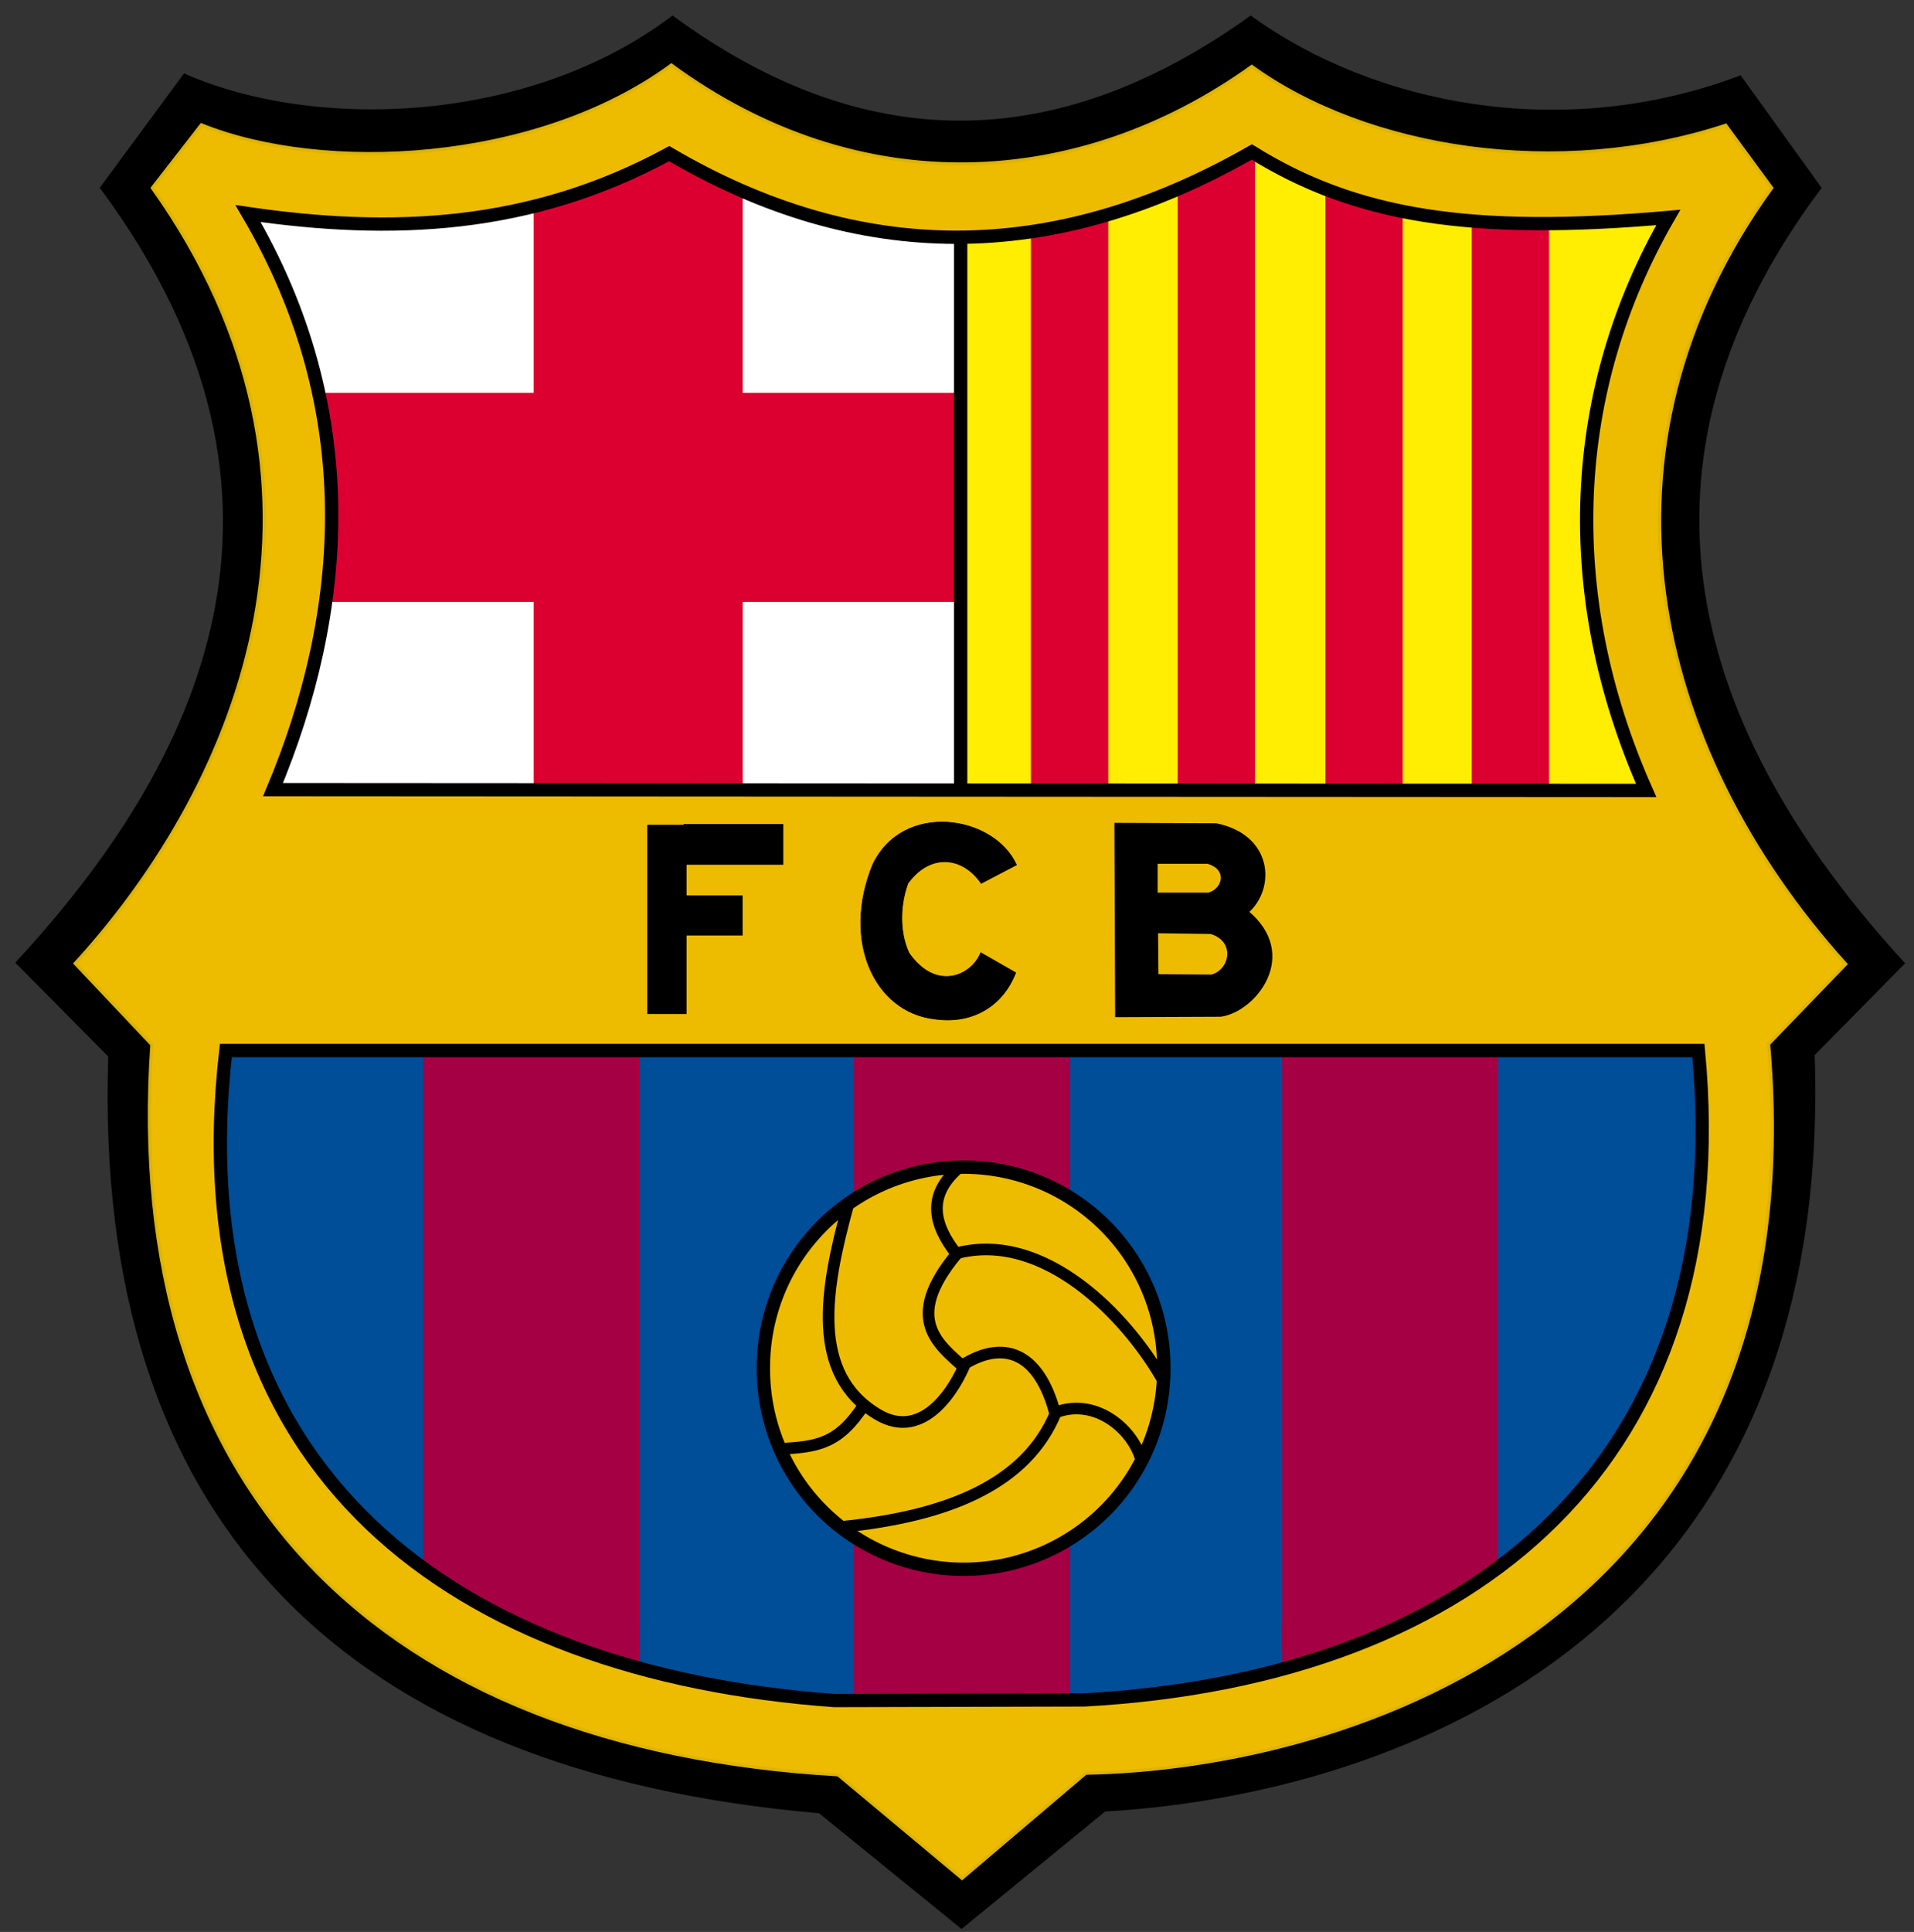 <svg width="109" height="110" viewBox="0 0 109 110" fill="none" xmlns="http://www.w3.org/2000/svg">
<rect x="0" y="0" width="109" height="110" fill="#333333" stroke="none"/>
<path fill-rule="evenodd" clip-rule="evenodd" d="M10.512 4.296C17.938 7.556 30.127 7.17 38.303 1C49.734 9.376 60.737 8.516 71.227 1C78.221 6.055 88.989 8.214 99.093 4.402L103.623 10.696C91.811 26.48 96.183 41.568 108.366 54.846L103.25 60.033C104.409 94.078 78.041 102.206 62.901 103.05L54.76 109.71L46.68 103.149C19.649 100.814 5.377 86.554 6.26 60.121L1 54.807C11.277 43.69 19 28.5 5.798 10.692L10.512 4.296Z" fill="black" stroke="black" stroke-width="0.189"/>
<path fill-rule="evenodd" clip-rule="evenodd" d="M11.127 59.435H98.106C100.392 83.504 85.101 96.504 61.848 97.782L47.072 97.82C24.825 96.221 8.25 84.475 11.127 59.435Z" fill="#004D98"/>
<path d="M48.623 59.725H60.944V98.185H48.623V59.725Z" fill="#A50044"/>
<path d="M24.101 59.725H36.422V94.097H24.101V59.725Z" fill="#A50044"/>
<path d="M28.397 92.336H36.422V95.877H28.397V92.336ZM73.005 59.725H85.326V94.097H73.005V59.725Z" fill="#A50044"/>
<path d="M73.005 92.336H81.03V95.877H73.005V92.336Z" fill="#A50044"/>
<path fill-rule="evenodd" clip-rule="evenodd" d="M54.383 12.249V46.411L12.863 46.712L17.143 30.269L11.812 10.597L38.09 7.219L54.383 12.249V12.249Z" fill="white"/>
<path fill-rule="evenodd" clip-rule="evenodd" d="M54.984 12.249V46.411L96.504 46.712L92.224 30.269L97.555 10.597L71.276 7.219L54.984 12.249V12.249Z" fill="#FFED02"/>
<path d="M30.392 8.192H42.296V46.2H30.392V8.192Z" fill="#DB0030"/>
<path d="M54.383 22.37V34.274H17.34V22.37L54.383 22.37Z" fill="#DB0030"/>
<path d="M58.71 10.886H63.113V45.952H58.71V10.886ZM67.068 8.375H71.471V46.035H67.068V8.375ZM75.481 10.497H79.883V46.114H75.481V10.497ZM83.815 11.802H88.218V46.082H83.815V11.802Z" fill="#DB0030"/>
<path fill-rule="evenodd" clip-rule="evenodd" d="M38.233 3.706C30.566 9.326 18.432 9.917 11.467 7.107L8.677 10.699C20.646 27.539 13.769 44.481 4.28 54.857L8.65 59.481C6.876 84.863 21.689 99.543 47.729 101.053L54.786 106.948L61.83 100.961C76.994 100.699 103.584 92.195 100.719 59.444L105.112 54.894C93.968 42.534 90.126 25.606 100.895 10.699L98.277 7.131C88.749 10.262 77.848 8.526 71.288 3.785C61.449 10.834 48.955 11.562 38.233 3.706ZM71.376 8.53C77.292 12.203 83.829 13.248 95.098 12.26C89.455 22.024 88.845 33.655 93.842 44.884L15.638 44.838C19.844 34.804 20.809 23.257 14.215 12.038C22.343 13.218 30.283 12.935 38.201 8.627C48.941 14.932 59.989 15.047 71.376 8.53ZM12.862 59.815H96.724C98.928 83.021 84.185 95.553 61.765 96.785L47.515 96.823C26.066 95.281 10.088 83.957 12.862 59.815Z" fill="#EDBB00" stroke="#DEB405" stroke-width="0.178"/>
<path d="M54.71 13.334V45.021M14.125 12.16C20.719 23.38 19.753 34.926 15.547 44.96L93.749 45.006C88.753 33.777 89.364 22.146 95.007 12.382C83.738 13.37 77.203 12.326 71.287 8.653C59.9 15.17 48.848 15.052 38.108 8.748C30.191 13.056 22.253 13.34 14.125 12.16ZM12.861 59.815H96.722C98.926 83.021 84.183 95.555 61.763 96.788L47.517 96.824C26.068 95.282 10.088 83.957 12.861 59.815Z" stroke="black" stroke-width="0.757"/>
<path d="M66.277 77.902C66.283 79.403 65.993 80.891 65.423 82.28C64.853 83.669 64.014 84.931 62.954 85.995C61.895 87.059 60.636 87.903 59.249 88.479C57.863 89.055 56.377 89.352 54.875 89.352C53.374 89.352 51.887 89.055 50.501 88.479C49.114 87.903 47.855 87.059 46.796 85.995C45.737 84.931 44.898 83.669 44.328 82.28C43.758 80.891 43.467 79.403 43.474 77.902C43.467 76.401 43.758 74.913 44.328 73.524C44.898 72.135 45.737 70.873 46.796 69.809C47.855 68.745 49.114 67.901 50.501 67.325C51.887 66.749 53.374 66.453 54.875 66.453C56.377 66.453 57.863 66.749 59.249 67.325C60.636 67.901 61.895 68.745 62.954 69.809C64.014 70.873 64.853 72.135 65.423 73.524C65.993 74.913 66.283 76.401 66.277 77.902Z" fill="#EDBB00" stroke="black" stroke-width="0.761"/>
<path d="M48.297 68.611C46.966 73.462 46.141 78.238 49.98 80.532C52.662 82.136 54.476 78.866 54.979 77.599" stroke="black" stroke-width="0.662"/>
<path d="M44.323 82.496C46.571 82.393 47.743 82.209 49.185 80.018" stroke="black" stroke-width="0.662"/>
<path d="M54.884 77.684C57.14 76.297 59.146 76.969 60.078 80.439C62.273 79.557 64.389 81.251 64.94 82.964" stroke="black" stroke-width="0.662"/>
<path d="M60.125 80.439C58.458 84.462 54.075 86.324 47.923 86.937M54.888 77.849C53.503 76.581 51.374 75.13 54.476 71.404C53.16 69.736 52.801 68.105 54.522 66.559" stroke="black" stroke-width="0.662"/>
<path d="M66.224 78.58C64.199 75 59.486 70.04 54.476 71.358" stroke="black" stroke-width="0.662"/>
<path d="M38.932 46.919V46.961H36.861V57.735H39.099V53.264H42.292V50.984H39.099V49.237H44.609V46.919H38.933H38.932Z" fill="black"/>
<path fill-rule="evenodd" clip-rule="evenodd" d="M55.878 50.295L57.886 49.245C56.604 46.41 51.405 45.604 49.694 49.245C47.93 53.589 49.806 57.624 53.221 58.018C55.392 58.334 57.111 57.271 57.842 55.384L55.855 54.245C55.326 55.564 53.309 56.471 51.77 54.268C51.297 53.283 51.175 51.767 51.703 50.294C52.965 48.561 54.809 48.748 55.877 50.294L55.878 50.295Z" fill="black" stroke="black" stroke-width="0.038"/>
<path fill-rule="evenodd" clip-rule="evenodd" d="M63.558 46.947L63.6 57.819L69.517 57.795C71.443 57.526 73.967 54.374 71.01 51.924C72.573 50.546 72.377 47.598 69.249 46.97L63.558 46.947ZM65.833 49.088H68.781C70.077 49.461 69.692 50.707 68.822 50.919H65.833V49.088ZM65.857 53.041L68.957 53.083C70.49 53.539 70.144 55.287 69.003 55.585L65.88 55.562L65.857 53.041Z" fill="black" stroke="black" stroke-width="0.189"/>
</svg>
